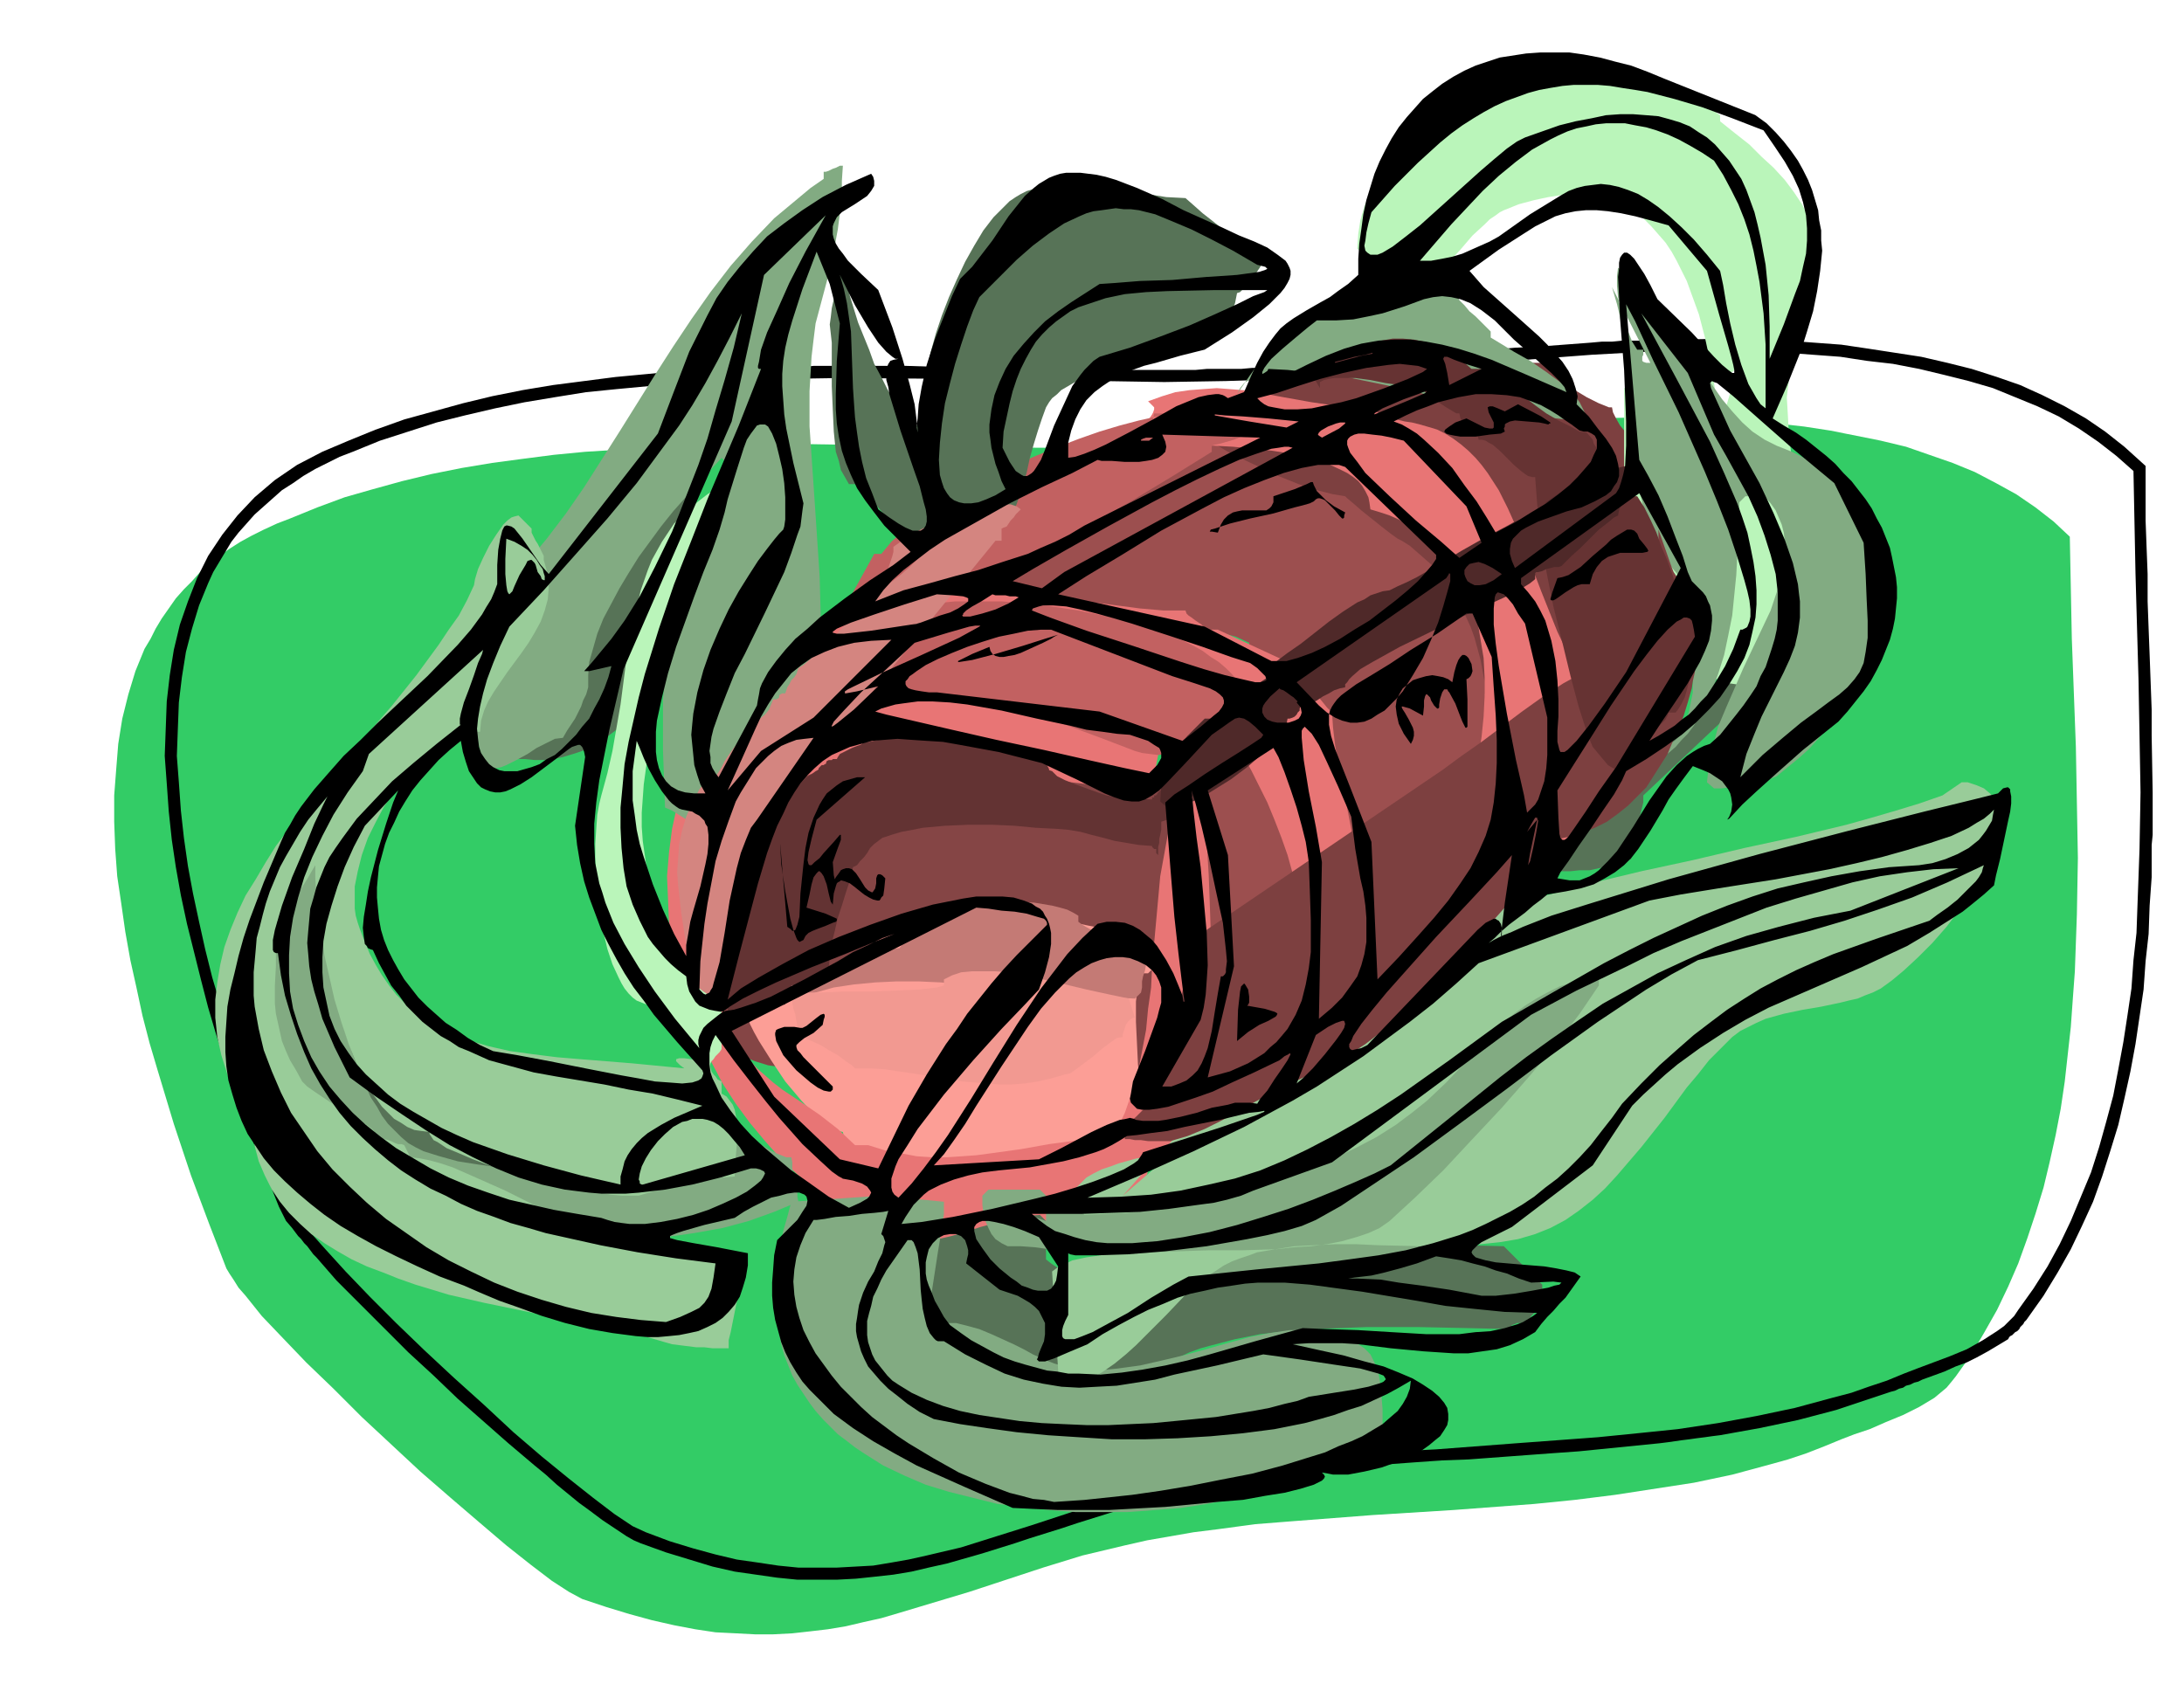 <svg xmlns="http://www.w3.org/2000/svg" width="7.199in" height="5.598in" fill-rule="evenodd" stroke-linecap="round" preserveAspectRatio="none" viewBox="0 0 2161 1680"><style>.pen1{stroke:none}.brush2{fill:#000}.brush3{fill:#7d4040}.brush7{fill:#e87575}.brush9{fill:#82ab82}</style><path d="m287 513 27-11 27-10 28-8 29-8 29-7 30-6 30-5 30-4 31-4 31-3 32-2 31-2 64-3 65-1 129 2 127 2h124l60-2 57-4 90-8 101-9 54-4 54-2 55-1 55 1 27 1 28 1 26 3 27 3 26 4 25 5 25 5 25 6 23 8 23 8 22 9 21 11 20 11 19 13 18 14 16 15 2 101 4 107 1 55 1 55-1 56-2 56-2 27-2 28-3 27-3 27-4 27-5 26-6 27-6 25-8 26-8 24-9 25-10 23-11 23-13 23-13 22-15 21-4 5-5 6-6 5-6 5-15 9-16 8-17 7-16 7-15 5-13 5-17 7-18 7-18 6-18 5-37 10-38 8-39 6-39 6-40 5-40 4-80 6-80 5-39 3-39 3-38 3-37 5-24 3-23 4-23 4-22 5-42 10-39 12-73 24-70 21-17 5-18 4-17 4-18 3-17 2-18 2-19 1h-18l-19-1-20-1-20-3-21-4-22-5-22-6-23-7-24-8-13-7-17-11-21-16-24-19-27-23-28-24-30-26-29-27-29-27-28-28-27-26-23-24-21-22-16-20-7-8-5-8-4-6-3-5-17-44-18-48-17-51-16-53-8-27-7-27-6-28-6-27-5-28-4-28-4-27-2-27-1-27v-26l2-26 2-25 4-25 6-24 7-23 9-22 6-10 5-10 6-10 7-10 7-10 8-9 8-8 8-9 9-8 10-8 10-7 11-7 11-6 12-6 13-6 13-5z" class="pen1" style="fill:#3c6"/><path d="m372 425 28-10 29-8 29-8 29-7 30-6 30-5 31-4 31-4 32-3 31-3 32-2 64-2h25l12-1h92l32 1h32l32 1h32l32 1h32l32 1h62l11-1h34l11-1h22l11-1 29-1 50-4 21-2 21-2 21-2 22-2 21-2 21-2 21-2 22-1 53-4 11-1h10l10-1h21l10-1h21l55-1 28 1 28 1 27 2 27 2 27 4 26 4 26 4 26 6 24 6 25 8 23 8 22 10 22 11 21 12 19 13 19 15 21 19v54l1 27 1 26v27l1 27 1 26 1 27 1 27v26l1 56v42l-1 10v32l-2 28-1 28-3 27-2 28-4 27-4 27-5 27-6 27-6 26-8 26-8 25-9 25-11 24-11 23-13 23-14 23-17 24-1 1-1 1-1 2-1 1-1 1-1 1-1 2-1 1-1 1-2 1-1 1-1 1-1 1-2 1-1 1-1 2-10 6-10 6-11 6-10 5-11 4-11 5-11 4-11 4-4 2-4 1-4 2-4 1-3 2-4 1-4 2-4 1-18 6-18 6-18 6-38 10-38 8-39 7-8 1-7 1-8 1-7 1-8 1-7 1-7 1-8 1-10 1-10 1-10 1-10 1-10 1-10 1-10 1-10 1-28 2-27 2-27 2-27 2-27 1-28 2-27 2-27 2-10 1-9 1-9 1-9 1-10 1-9 1-9 1-10 1-24 3-23 4-22 4-22 5-41 10-39 12-16 5-16 5-15 5-16 5-16 5-15 5-16 5-16 5-35 10-18 4-17 4-18 3-18 2-19 2-19 1h-39l-20-2-21-3-21-3-22-5-23-7-23-7-25-9-7-3-7-4-12-8-12-8-12-9-11-8-11-9-11-9-11-10-11-9-26-22-25-22-25-22-24-23-25-23-24-24-23-23-24-24-20-23-3-3-3-4-3-4-3-3-3-4-3-3-3-4-3-4-6-7-4-8-3-6-18-45-3-9-4-9-3-9-3-9-4-9-3-9-3-10-4-9-17-52-8-27-7-27-7-28-7-28-6-28-5-28-4-27-3-28-2-28-2-27 1-27 1-27 3-26 4-25 6-25 8-23 9-23 11-22 14-21 15-19 17-18 20-17 22-15 25-13 26-11 27-11zm-23 22 27-11 28-9 28-9 28-7 30-7 29-6 30-5 31-5 30-3 32-3 31-3 32-2 64-2 64-1 129 1 128 2 62 1 61-1 60-2 58-3 89-9 102-8 53-4 54-3 56-1 55 1 27 1 27 2 27 2 26 4 26 3 26 5 25 6 24 6 24 7 22 9 22 9 21 10 20 12 19 13 18 14 17 15 2 101 3 106 1 55 1 56-1 56-2 55-1 28-3 27-2 28-4 27-4 26-5 27-5 26-7 26-7 25-8 25-10 24-10 24-11 23-12 22-14 22-15 21-4 6-5 5-5 5-7 5-14 9-16 9-17 7-16 6-16 6-13 5-17 7-18 6-17 6-19 5-37 10-38 8-38 7-40 6-39 4-40 4-81 6-79 6-39 2-39 3-38 4-37 4-25 3-23 4-23 5-21 4-42 11-40 11-73 24-70 22-17 4-17 4-18 4-17 3-18 3-18 1-18 1h-38l-20-2-20-3-21-3-21-5-22-6-23-7-24-9-13-6-18-12-21-16-24-19-27-22-28-24-29-27-30-27-29-27-28-27-26-26-24-25-20-22-17-19-6-9-6-7-4-7-2-5-18-44-17-48-18-50-16-53-8-27-7-28-6-27-6-28-5-27-4-28-3-27-2-28-2-26 1-27 1-26 3-25 4-25 6-23 7-23 9-22 5-11 6-10 6-10 6-10 7-9 8-9 8-9 9-8 9-8 9-8 11-7 10-7 12-7 12-6 12-6 13-5z" class="pen1 brush2"/><path d="m1129 453 12-9 11-8 11-8 12-8 23-13 23-11 24-9 24-8 24-6 25-5 25-3 25-3 26-1 26-1 52-1h54l3 2 3 3 5 2 4 2 5 3 4 2 4 3 3 2v6l3 3 5 3 5 3 6 3 6 3 5 2 5 2h3l1 5 3 6 4 7 5 6 6 7 5 5 4 5 3 3 10 19 7 19 6 19 4 19 3 18 1 19 1 19-1 19-3 38-4 37-3 38-2 38h-3l-4 2-4 2-4 3-8 7-8 10-18 22-20 25-11 11-11 10-6 4-7 4-6 4-7 2-6 2-7 1h-7l-8-1-7-2-8-2-8-4-8-6-6-6-1-23-2-23-4-24-6-24-6-24-8-23-10-24-10-23-12-22-13-22-14-20-15-19-16-18-17-17-18-15-18-12-20-1-21-2-21-3-22-4-22-3-21-3-19-2-18-1v-3l-2-3-2-3-2-3-2-3-2-2-2-1v-4l1-3 1-3 1-4 1-3 1-3 1-4v-2l6 12z" class="pen1 brush3"/><path d="m985 560 13-15 16-16 19-16 19-16 21-16 20-14 19-11 17-9 3-3 7-2 11-3 12-3 13-2 13-1h10l7 2v6l10 6 14 7 17 8 19 9 20 8 18 6 16 4 12 2 2 2 6 5 8 7 10 8 10 8 9 7 7 5 4 2 8 5 8 7 8 7 8 7 7 9 7 9 6 10 6 10 5 10 5 11 4 11 3 11 3 11 2 11 2 11v11l8 8 7 9 5 8 5 8 4 8 4 8 2 8 2 8 1 8v16l-1 8-4 16-5 15-6 16-8 15-8 16-9 15-19 31-16 31-4 2-7 7-9 9-10 11-10 12-8 12-6 9-2 7h-5l-6 2-7 2-7 3-16 7-16 9-16 10-16 9-13 8-11 6v7h-3l-3 1-3 1-3 2-3 2-2 2-2 2v2l-6 1-6 1-6 2-5 2-11 6-11 7-12 7-11 6-7 3-6 1-7 2h-7l-10-15-8-15-7-15-5-15-4-16-2-15-1-16 1-16 1-15 3-16 3-16 5-16 5-16 5-16 7-15 6-16 30-63 29-60 6-15 6-15 5-14 5-14 3-14 3-14 2-13v-13l-13-6-15-4-15-4-16-2-16-3-17-1-17-1h-89l-34 1-32 1v-3l-1-4-1-4-1-5-1-4-1-5-1-4v-3l3-3 5-4 6-5 5-5 4-4 2-3v-1l-1-1h-2l-3 1z" class="pen1" style="fill:#9c4f4f"/><path d="m1167 931-12-37v-13l3-13 3-14 3-14 3-14 3-14 3-13v-12l13-7 3-5 5-5 6-5 6-5 8-4 7-4 8-2 7-1 1-3v-3l1-3 1-4 2-3 1-3v-4l1-2-3-3-4-3-5-3-5-3-5-3-6-2-5-2h-5l-3 3-3 4-4 4-3 4-5 4-4 3-5 2-5 1-7 9-7 8-7 6-8 5-9 5-9 2-11 2-11 1-3-3-4-3-5-3-6-3-5-3-4-2-3-1-1-1-258-13-18 20-18 22-17 23-16 23-17 24-17 23-17 22-18 19v15l1 13 1 14 3 13 3 12 4 12 5 12 6 10 7 10 8 8 9 8 11 6 12 5 13 4 14 2 16 1 12-7 14-6 15-6 15-7 14-7 14-7 12-8 11-8 17-1 18-1 18-1 18-1h18l18 1 8 1 8 2 8 3 7 3 1 8 2 10 4 11 4 11 5 11 5 10 6 8 5 6h7l8-2 7-2 8-2 8-2 7-2 6-2h5l5-7 4-8 5-7 3-7 4-8 2-8 2-9v-9l5-6 4-8 3-9 2-10 2-11 2-11 1-11v-10z" class="pen1" style="fill:#854545"/><path d="m1161 938-27-8-26-7-25-6-25-5-24-4-23-2-24-1-23 1-23 3-23 4-11 3-11 4-12 4-12 5-23 11-23 13-24 16-25 19v6h-5l-4 1-5 1-5 1-4 2-5 1h-5l-5 1 1 5 2 7 4 8 5 9 12 19 14 21 16 19 15 16 8 6 6 5 7 3 5 1 1 5 3 4 4 5 5 4 5 4 6 4 4 3 3 2h30l31-3 31-3 32-3 32-3 30-3 28-3h25l25-32v-12l-1-17-2-19-1-21-1-21v-20l1-8 1-8 1-7 2-5h7l25-25z" class="pen1" style="fill:#fc9e96"/><path d="m1136 397 14-5 13-4 14-2 13-1 14-1 13 1 13 1 13 2 27 5 28 5 14 2 14 2 15 1h15l5 4 6 3 7 3 8 2 8 2 7 1 8 2 7 2 10 3 8 4 8 5 8 6 7 6 7 7 6 7 6 8 11 17 9 18 9 20 8 20 16 42 16 40 9 19 9 18 6 8 5 8 6 8 6 6v18l-1 16-2 16-3 16-3 15-4 14-5 14-6 14-7 13-7 14-8 13-9 12-10 13-11 13-12 13-12 13h-19l-5-7-5-8-2-9-2-11-1-11-1-12 1-12 1-13 3-25 4-24 4-21 3-17 3-20 2-20 1-20v-19l-1-19-3-18-3-18-6-17-6-16-8-15-5-7-5-7-6-7-6-6-6-6-7-5-7-5-8-5-8-5-9-4-9-3-10-3-1-7-1-5-3-6-3-5-4-5-5-4-6-4-6-3-15-7-16-5-18-4-19-3-19-2-20-2-19-1h-72v-19l3-2 2-3 2-2 2-2 2-3 1-2 1-3v-2l-6-6z" class="pen1 brush7"/><path d="m802 623 12-7 11-7 11-5 12-5 11-4 12-4 11-3 12-2 23-3 24-2 23 1 24 1 47 6 47 7 23 3 23 3 23 2h22l1 3 2 2 3 2 4 3 3 2 3 2 2 3 1 2h13l82 38 2 5 3 5 4 6 4 6 4 6 5 6 4 5 5 5 1 15 2 17 3 18 4 19 8 41 8 43 3 22 2 21v20l-2 20-1 10-2 9-3 9-3 8-4 8-4 8-6 7-6 7h-19v-17l-1-18-2-18-2-18-3-18-3-18-4-18-5-18-5-18-6-17-7-18-7-17-8-16-8-16-9-16-10-14-10-14-11-14-12-12-12-12-13-10-13-10-14-8-15-8-16-6-16-5-16-3-17-2h-18l-19 1-19 2-20 5-17 5-20 7-22 7-22 7-23 7-21 6-10 2-10 1-9 1-9 1-6-7-1-5-2-8-3-8-2-8-2-8-1-7v-2l1-2 1-1 2-1z" class="pen1 brush7"/><path d="M1079 724h57l-4-6-4-5-4-4-5-4-10-7-10-6-12-4-12-3-14-3-13-2-25-7-25-6-27-6-27-5-28-3-28-1-14-1-13 1-14 1-13 1-13 2-13 2-13 3-12 4-12 5-11 5-11 6-11 7-10 7-9 9-9 9-8 10-8 12-6 12-6 13-5 14-7 23-5 23-3 23-2 24 1 23 1 24 4 24 5 23 6 23 8 23 9 22 10 22 11 21 13 20 14 19 15 18 16 18 16 15 18 15 18 13 20 12 20 10 20 8 21 7 11 2 11 3 11 1 12 1 11 1h11l12-1 11-1 12-2 12-2 12-3 12-4 12-4 12-5 12-5 12-6 2-1 2-1 3-2 2-3 2-2 3-2 2-1 3-1 1-4 2-4 4-4 5-4 5-3 4-4 3-4 1-4 8-6 7-7 6-8 6-8 6-10 5-10 4-10 4-12 3-12 3-12 2-13 2-14 3-27 2-29 1-29v-29l-1-29-1-27-3-51-1-41h-2l-3 1-2 1-3 1-3 1-3 1-4 1h-5l-6 22-5 21-4 22-4 22-4 44-4 44-1 22-3 21-2 21-4 21-4 21-6 20-7 20-9 19-6 6-15 1-15 1-15 2-15 2-28 5-29 4-15 2-14 1-15 1h-15l-15-1-16-3-16-3-16-5h-13l-17-16-18-14-19-13-18-12-9-7-8-7-8-7-7-8-7-8-5-8-5-10-4-10-3-8-1-10-1-12v-42l2-31 4-31 5-28 3-12 3-11 3-9 3-7 8-10 8-8 9-8 9-6 11-6 10-5 11-4 12-3 12-3 13-2 13-1 13-1h27l28 1 28 3 28 3 28 4 27 4 26 4 25 3 23 3h21l1-2v-2l2-2 1-2 2-2 2-1 3-1h2v-3l1-4 1-4 1-5 1-5 1-4 1-4v-3h-7l-8-2-8-2-9-2-9-2-9-2-9-2h-10z" class="pen1 brush7"/><path d="m853 629 56-6-12 1-12 1-13 2-13 2-13 3-13 2-12 1-12 1-11 11-14 13-14 15-15 17-7 8-6 9-6 9-5 9-4 9-4 9-2 8v9l7-1 7-2 7-2 7-4 14-8 13-10 14-11 13-10 12-9 12-6 19-6 19-5 20-2 19-1 19 1 19 2 19 3 19 4 19 5 18 5 19 6 18 6 35 13 34 13 7 2 8 1 8 1 8-1h8l9-2 8-2 8-2 8-4 7-4 7-4 7-5 6-5 6-6 4-7 4-6v-1l-2-2-2-4-2-4-2-4-2-4-2-4v-3l-5-6-6-6-7-6-8-5-8-6-9-5-10-5-10-4-22-8-23-7-24-6-25-5-26-4-25-3-25-2h-46l-21 2-18 3-16 4-3 1-3 3-5 4-5 5-6 5-5 4-5 2-5 1zm264-194 44-26-16 3-18 4-19 5-20 6-20 7-21 8-22 9-21 9-20 9-20 11-20 10-18 11-16 12-15 11-13 12-10 12h-7l-31 56h10l11-1 10-1 12-2 23-5 23-7 25-9 25-10 25-10 25-12 25-12 25-13 23-13 23-13 43-26 37-23v-6l3-1 5-1 7-2 7-2 7-3 6-2 5-1 4-1-4-3-5-3-5-3-6-2-12-3-14-2-14-2h-15l-13-1h-13l-1 5-2 5-3 4-4 4-4 3-5 2-3 2-3 1z" class="pen1" style="fill:#c26161"/><path d="m1224 390 13-19 13-18 12-14 11-13 11-10 11-9 11-7 11-5 11-4 12-3 13-2 14-2h71l3 6 3 7 5 5 5 6 6 5 5 5 5 5 5 5v6l10 6 13 8 16 9 16 11 15 11 13 12 5 7 3 6 3 6 1 6-20-1-20-2-20-2-20-3-40-8-40-10-39-9-39-8-20-3-19-2-19-2-19-1-1 2-3 2-4 2-5 2-6 3-5 3-4 5-3 6z" class="pen1 brush9"/><path d="m1721 617 25-38-1 10-3 11-4 11-5 12-4 12-4 11-3 11-1 10-10 9-14 11-16 13-18 14-16 14-14 13-5 6-4 6-3 5-1 4-4 2-5 3-5 5-6 6-13 14-13 16-14 15-12 14-5 5-4 4-4 3-3 1v12h22l9-1h10l9-2 10-2 10-3 12-4v-8l2-8 2-8 2-8 2-8 2-8 2-8v-7l107-101 1-3v-3l1-3 1-4 2-3 1-3v-3l1-3v-6l-1-4-2-4-2-5-3-6-3-6-3-5-3-5-2-3zM318 1007l-1 10v9l1 9 2 9 2 8 3 8 3 8 5 7 4 7 6 6 5 7 7 6 13 11 15 10 16 10 17 8 18 8 18 6 35 12 32 11 1-3 1-3 2-3 3-4 2-3 2-4 1-3 1-3-10-14-11-14-12-13-13-11-13-11-14-10-15-9-14-9-30-15-29-14-28-12-25-12zm359-541-13 13-11 13-10 14-9 14-8 14-8 14-7 14-7 15-12 29-13 29-13 29-15 28-1 3-1 2-3 2-2 2-3 2-4 1-3 1h-2l-6 13h-6l-6 2-6 2-7 3-6 3-6 3-4 3-3 2v13h9l9 1 10 1h9l10 1h9l10-1 9-2 10-3 9-3 9-4 9-5 8-6 8-6 8-6 7-8 7-7 6-8 6-9 6-9 10-19 9-19 6-21 6-21 3-22 2-21v-21l-1-21-3-19-5-19v-5l1-3 1-2v-1l-1 1-1 4zm572-214-10-5-10-6-10-7-10-8-10-8-9-7-9-8-8-7-19-1-19-3-20-3-20-4-20-2-20-1-10 1-10 1-9 2-10 3-6 3-5 3-6 4-5 5-11 11-10 13-9 15-9 16-8 17-8 18-7 18-6 18-5 18-4 17-3 17-3 15-1 13-1 12-6-4-6-5-6-8-7-10-6-10-6-12-7-13-5-14-11-27-8-26-3-12-2-11-2-10v-8l-1 8-1 8-2 9-3 10-2 9-2 9-1 9-1 7 2 18v43l1 23 1 22 2 20 3 9 2 9 4 7 4 7h6l4 3 5 5 6 7 7 7 6 7 5 6 4 5 1 4 6 6h51l5-5 7-4 8-5 9-3 9-4 9-2 8-2h8l4-11 4-12 4-14 3-14 4-14 4-13 4-12 4-11 3-5 3-4 5-4 4-4 12-7 13-7 31-12 33-11 16-6 16-6 14-6 13-7 5-3 5-4 5-4 4-4 3-4 2-5 1-5 1-5 3-1 4-4 5-5 5-7 4-6 4-6v-3l1-2v-2l-1-2zm-333 956-5 15-3 14-2 13-1 12-1 11 1 11 1 10 2 9 3 8 4 7 4 7 5 7 6 5 6 5 7 5 8 4 8 4 9 3 9 3 9 2 20 4 22 2 46 2 49 1 8-7 8-7 8-5 10-6 9-4 11-5 11-4 11-3 23-6 25-5 26-3 26-2 27-1 26-1h52l48 1 42 1 1-2 1-2 3-1 2-1h12v-3l1-2 1-2 2-2 2-2 2-1 2-1h3v-25l-38-38-39-1-42-2-44-2-45-2h-22l-23 1-22 1-21 3-22 3-20 5-20 6-20 7-13 4-14 4-16 2-16 1h-8l-7-1-8-1-7-2-7-2-6-3-6-4-5-4v-38l-6-6-15 1-14 3-15 4-15 4-15 5-14 4-13 3-12 1v-19z" class="pen1" style="fill:#577357"/><path d="m733 472-12 5-11 6-10 6-9 7-9 7-7 7-8 8-6 9-6 9-5 9-5 9-4 10-7 20-5 22-9 45-6 46-4 23-4 23-5 22-6 22-2 8-2 11-1 14-1 15v17l1 17 2 18 2 18 3 17 4 17 5 15 6 13 3 6 3 5 4 5 4 4 4 3 5 2 5 2h5l1 4 1 3 2 3 3 3 7 7 8 6 8 7 7 7 3 4 2 4 2 4v5h4l2 1v3l1 1 2 1h4v-2l1-3 1-2 2-2 2-3 2-2 2-2 2-3v-44l-12-13-11-13-10-13-9-13-8-14-7-13-5-14-5-14-4-13-3-14-2-14-2-14-1-14v-14l1-14 1-14 4-29 6-28 7-29 9-28 19-57 20-57 31-76zm988-113-19 63-3-21-3-22-4-22-5-23-6-23-8-22-4-11-5-10-5-10-5-9-6-9-7-8-7-8-7-7-8-6-9-5-9-5-10-4-10-2-11-2-12-1-13 1-13 2-14 3-15 4-15 6-4 2-4 3-6 4-5 5-12 11-12 14-12 13-11 13-9 10-7 7h-31l-5-5-4-6-3-5-4-6-4-6-3-6-4-5-5-5 1-15 2-13 4-14 5-12 6-12 7-12 8-10 9-11 10-9 11-9 12-8 12-8 13-6 14-7 14-5 14-5 14-4 15-3 15-3 15-2 15-1h30l14 1 15 2 13 2 14 3 13 5 12 4 11 6 11 7 10 7v6l15 12 14 11 12 12 12 11 11 12 9 12 8 12 6 12 5 14 3 14 2 14-1 16-2 17-4 18-6 19-9 20-2 8-3 7-1 8-1 8-2 16 1 17 1 18 2 18 3 19 3 19 6 39 5 38 1 20-1 18-2 19-3 18-1 2v2l-1 3-2 2-1 3-1 2v2l-1 3-25 25-15-1-13-1-13-2-12-4-11-3-10-5-9-6-8-6-8-7-7-7-6-8-6-9-4-9-5-10-3-10-4-10-5-23-3-23-2-25-1-25V384l6-1 11-2 14-4 16-3 15-2 14-1h5l4 2 3 2 1 3 2-1 4-1 4-2 4-3 4-3 4-3 2-3 1-3z" class="pen1" style="fill:#baf5ba"/><path d="m1633 359-38-75 5 17 4 17 3 19 2 19 3 40 3 39 2 20 3 19 4 19 4 18 7 17 8 16 4 8 5 7 6 7 6 7 1 17 3 18 3 19 3 19 1 10v29l-2 10-2 10-3 9-4 10-2 4-4 4-5 4-6 4-15 9-14 8-11 6-5 3h3l15-4 9-4 8-4 7-4 7-5 7-6 6-7 6-6 6-8 9-15 8-17 7-19 6-19 4-19 4-20 2-20 2-20 2-38 1-34 6-6h19l6 7 5 7 3 7 3 7 2 8 1 8 1 8-1 8-1 9-2 8-2 9-3 9-6 18-9 19-18 38-17 39-8 19-5 19-3 9-1 9-1 9-1 9 7 6h7l9-1 8-1 9-2 9-1 8-3 7-2 5-2 11-9 11-9 10-9 9-10 9-10 9-11 8-10 7-12 6-11 6-11 6-12 4-12 4-12 3-11 2-12 2-12v-24l-1-11-2-11-3-11-4-11-5-11-6-10-7-10-8-9-9-9-10-9-11-8-12-7-14-7-15-6-6-3-6-3-6-4-6-4-10-9-10-11-10-12-9-13-9-13-9-14-17-27-17-26-10-12-10-10-10-8-12-7-1 8v10l1 11 3 12 3 11 4 11 4 10 5 8h6v5l-1 2v4l1 1 3 1h4zm-761 824-89 6-4 15-4 14-3 14-2 14-2 13-1 13v12l1 12 1 12 2 11 2 11 3 11 4 10 4 10 5 9 6 9 6 9 6 8 7 8 7 7 8 8 8 6 9 7 9 6 19 12 21 10 21 9 23 7 24 6 24 6 25 3 26 3 26 2h52l27-2 25-2 26-4 25-5 24-5 24-6 22-8 22-8 20-9v-6h25v-3l2-4 2-4 2-4 2-4 2-3 2-3v-22l-1-12-1-12-2-11-4-11-2-4-2-4-3-3-3-3-9-6-8-4-9-3-9-3-10-1-9-1h-20l-20 3-20 4-22 6-21 6-22 6-21 5-22 5-22 3-10 1h-22l-10-2-11-1-10-3-10-4-11-5-9-5-10-5-11-5-11-5-12-5-11-3-12-3h-12v-3l-1-2-1-2-2-3-1-2-3-2-2-3-2-2v-12l2-13 2-13 2-13 2-12 2-13 2-13v-12l-62-6zM582 680l-2 7-3 6-2 6-3 6-3 6-4 6-4 6-4 7-8 1-8 4-10 5-9 6-11 6-10 5-5 2-5 1-5 1-4 1-5-11-3-12-3-14-2-14-2-14-3-13-3-13-5-10 3-10 4-11 5-11 6-11 6-11 6-11 7-9 7-8 21-22 20-24 19-25 18-26 35-55 35-56 18-28 18-27 19-27 20-26 21-24 22-23 12-10 12-10 12-10 13-9v-7h2l3-1 2-1 2-1 3-1 2-1 2-1h3l-1 15v15l-2 17-2 16-3 16-3 17-4 15-4 15-4 15-4 15-2 16-2 17-1 17-1 17v35l5 73 5 75 1 37v54l-2 17-2 18-3 17-4 16-4 16-6 16-6 15-8 15-9 14-11 13-11 13h-3l-3 1-3 1-4 1-3 1-4 1-3 1h-2l-8-3-8-5-8-5-8-6-8-6-8-5-8-5-7-3-1-29-1-27v-51l1-12 1-13 2-12 3-13 3-13 5-14 5-15 7-15 7-15 7-15 6-14 6-14 5-14 3-16 3-17 1-20-7-7-24 26-24 27-12 15-11 15-11 15-10 16-9 15-8 15-8 15-6 15-4 14-4 14-1 13v12z" class="pen1 brush9"/><path d="m1035 1208-38-13 39-3 37-3 36-2 35-3 17-3 17-3 16-3 17-5 17-6 18-7 17-8 17-10 18-12 18-13 19-15 18-16 38-35 40-34 19-17 20-15 21-14 20-12 11-6 10-4 10-5 11-3 10-3 11-2 10-1 11-1-1 26-2 24-4 24-5 22-6 22-8 20-9 19-10 19-11 17-12 17-14 15-14 15-15 13-16 12-16 12-18 10-18 10-18 8-19 7-20 7-20 5-21 4-20 3-22 3-21 1h-21l-22-1-22-2-21-2-22-4-21-5-22-6-10-3-13-2-13-2-15-2-15-1-14-2-14-1h-13l-6-3-6-4-4-5-3-6-3-7-2-8-1-8v-9l6-6h51l6 6v25zm-289-82-17 6-17 5-20 5-20 4-22 3-22 3-23 3-23 1-23 1h-23l-22-1-21-1-21-3-19-3-18-5-16-5-8-4-7-4-7-6-6-6-7-7-6-8-5-9-6-9-9-20-9-23-8-23-7-25-5-25-5-26-4-24-3-24-2-23-2-21-1-18v-16l-7 14-7 14-7 15-7 14-6 14-6 14-6 14-5 14-2 6-1 7-1 6-1 7v14l2 14 4 15 5 15 6 15 6 15 8 14 9 14 8 14 10 12 9 12 9 11 9 9 8 8 12 10 12 9 12 8 13 8 13 7 13 7 14 6 14 6 14 5 14 4 15 4 15 4 15 3 15 2 15 2 15 1 30 2 29-1 30-2 28-4 28-5 26-7 25-9 24-10-1-5v-5l-1-6-1-6-2-6-1-5v-6l-1-5h-5l-5-2-5-2-6-3-5-3-5-3-3-3-3-3z" class="pen1 brush9"/><path d="m1155 1145-44 38 31-35 32-35 33-35 34-33 35-31 34-30 18-14 18-14 17-13 18-12 7-4 9-4 8-4 9-3 19-6 20-5 20-5 19-4 18-4 16-5 48-13 50-12 51-11 51-12 51-11 50-12 25-7 24-7 23-7 23-8 19-13h6l9 3 7 3 6 5 5 5 3 5 2 7 1 6v7l-1 8-2 8-2 8-4 9-8 17-11 18-13 17-13 17-14 16-14 14-14 13-12 10-11 8-8 4-8 3-7 3-9 2-8 2-19 4-18 3-19 4-18 5-9 4-8 4-8 4-8 6-11 11-12 12-11 14-11 13-22 30-23 29-12 14-12 14-12 13-12 11-14 11-13 9-15 8-15 6-17 5-18 3-19 2-19 2h-41l-42-1-21-1h-21l-20 1-20 1-19 3-18 3-8 3-9 3-8 3-8 4-9 6-10 6-9 8-10 9-19 20-20 20-10 10-10 9-11 9-10 7-11 7-11 4-12 3-11 2-7-114 4-3 5-3 5-2 6-3 14-3 14-2 15-2h27l11-1 24-1 30-1h33l34-1 17-2 17-1 16-2 15-3 14-4 12-4 11-5 10-7 25-23 28-27 28-30 30-32 28-32 26-31 23-30 19-28v-6l-13 1-14 2-12 4-12 6-11 6-11 7-11 8-10 9-20 19-18 20-19 20-19 18-15 12-16 12-19 12-19 10-21 10-22 10-23 8-23 8-23 7-24 6-23 5-24 5-23 3-22 3-22 1-20 1-13-13v-3l1-4 2-3 1-3 5-5 6-6 7-4 8-4 9-3 8-3 18-5 15-2h14l1 1zm-478-88-52-5-50-4-24-2-24-3-22-3-22-5-10-3-11-3-10-4-9-4-9-5-9-5-9-6-8-6-8-7-8-8-7-9-7-10-6-10-6-11-5-12-5-13-2-6-2-7-1-7v-22l3-15 4-16 6-17 8-16 8-15 10-15 10-14 12-13 12-11 6-4 6-5 7-3 6-3 7-3 6-2 7-1h6l1-11 3-10 4-9 6-10 13-19 14-19 7-10 6-10 6-11 4-11 3-11 1-12-1-7v-6l-2-7-2-7v-4l-2-4-2-4-2-4-2-3-2-4-2-4v-4l-7-7-6-6-4 1-3 1-4 3-4 4-7 10-7 11-6 12-5 11-3 10-1 6-7 15-8 15-10 14-10 15-22 30-24 30-26 30-27 31-26 31-24 31-12 16-10 16-10 17-10 16-8 17-7 17-6 17-4 17-3 18-2 17v18l2 19 4 18 6 19 7 19 10 19h7l1 17 2 16 4 15 6 14 7 14 8 12 9 11 11 11 11 10 13 9 13 8 14 8 15 7 16 6 15 6 17 6 33 10 35 8 34 7 33 7 32 6 30 6 26 6 24 7 7 2 8 1 8 1 8 1h8l8 1h16v-8l2-8 2-10 2-10 2-10 2-10 2-10v-10l-6-6-6-6-14-1-16-2-18-4-19-3-18-5-18-4-16-3-14-3-16-7-22-10-24-13-26-13-27-12-25-11-12-4-11-3-10-2-9-1-6-12-3-1h-3l-3-1-4-2-3-1-4-1h-3l-2-1-1-2-2-3-4-4-4-3-12-8-13-8-13-8-12-8-10-7-5-5-6-11-6-10-4-9-4-10-2-9-2-9-2-9-1-10v-18l1-19v-21l1-23 5-5 5-7 6-8 5-8 5-8 5-8 4-7 3-5v13l1 16 2 19 3 20 3 21 5 22 5 22 7 23 7 21 8 20 5 9 4 9 5 9 6 8 5 7 6 6 6 6 7 4 6 4 7 3 7 1 8 1v2l2 3 2 3 4 2 9 6 12 5 14 6 16 6 17 5 18 5 37 9 33 7 15 3 12 1h16l10-3 11-3 12-3 12-3 13-3 12-2 13-1 12-1v-8l1-11 1-12 1-12-1-12-2-11-2-5-3-4-3-4-5-3v-12l-2-1-2-1-2-3-2-2-2-3-1-4-1-3v-2l-4-1-6-1-8-1-7-1h-5l-3 1v2l1 1 3 3 4 3z" class="pen1" style="fill:#9c9"/><path d="m1178 749-1 1-1 2-3 3-2 3-3 3-2 2-2 2h-2l-1 2-1 2-3 3-2 3-3 3-3 3-2 2-1 1-1 1v1h-1v1h-2v2h-2v2l-36-2-3-1-6-1-9-3-11-4-11-4-10-4-8-4-5-5-3-1v-1l-1-2-1-2-1-2-1-1-2-2-1-1h-1l-5-3-6-2-6-2-7-1-6-1h-7l-6-1-6-1-12-4-14-3-16-2-18-2h-33l-15 2-13 3h-7v2l-2 1-3 1-5 2-4 2-4 2-4 2-2 3-1 2h-4l-1 1h-3l-2 1-1 3h-1l-1 1h-2l-1 1-1 1-1 1v1l-1 1-2 1-4 3-5 3-4 4-5 5-4 4-2 4-1 3h-2l-2 2-2 2-2 2-4 6-3 8-4 7-4 7-3 5-3 3-1 14-2 14-4 15-4 14-5 15-4 15-5 13-5 13v2l1 2v11l-1 2h-1l-2 3v5l-1 6v18l1 6v4l2 2h2l4-1h3l3-1 3-1h3l3-1h2v-1l1-1v-1h1l1-1 1-1 3-1 5-1 7-1 6-2 7-1 5-2 4-2 1-1h2l1-1h2l1-1h3l1-1 1-1 1-1 1-1 1-1 2-2v-1l1-1 2-1 2-2 2-2 3-3 2-2 2-3 2-1 1-1 1-13 2-13 3-12 3-13 4-12 4-13 4-12 3-13 4-2 3-4 4-4 3-4 3-5 4-4 4-3 4-3 9-3 10-3 11-2 10-2 22-2 23-1h24l22 1 21 2 20 1 12 1 12 2 11 3 12 3 11 3 12 2 12 2 13 1v1l1 1 1 1h2v4l2 2v-8l1-4v-4l1-4 1-5v-8l3-1 3-1 4-2 3-3 8-8 8-8 8-8 8-8 5-3 4-2 4-1 4-1 1-1 1-2 2-2 2-2 2-2 2-1 2-2 1-1h4l1-1 2-1 3-3 3-2 4-2 3-2 3-2 1-1h2v-1l1-1v-3l1-2v-4l-1-1-2-2-2-2-2-2-3-2-1-2-2-1v-1h-6l-5 2-5 1-6 2-5 2-5 2-4 1-4 1-1 1v1l-1 1-1 1-2 1-1 1-1 1h-1l-2 2v2l-1 1v1l-1 1-1 1v1l-2 2h-2l-4 4z" class="pen1" style="fill:#633333"/><path d="m1188 924 239-162 19-14 20-14 20-15 20-15 21-15 20-13 11-6 10-5 10-5 10-4 6-12 8-11 8-11 8-12 8-11 6-12 3-6 3-6 2-6 1-7v-4l1-5v-10l-1-5v-14l13 37 2 5 4 6 3 7 4 6 4 7 4 6 2 6 2 6 1 7 1 9-1 9-1 11-1 10-1 9-2 9-1 7-4 14-4 13-5 13-6 13-5 12-7 11-7 11-7 11-9 9-9 9-10 8-11 8-12 6-13 5-13 4-15 3-4 7-4 7-5 9-6 8-6 8-6 8-6 7-5 6-23 26-23 25-23 25-24 24-12 11-13 11-13 10-13 10-14 9-14 8-15 8-16 7-17 8-16 8-17 9-17 10-17 9-16 8-17 7-17 5h-22l-7-1h-6l-5-1h-5v-5l1-2v-6l1-1 9-8 8-8 7-9 5-10 5-11 4-12 4-12 3-12 5-25 5-25 2-12 3-11 3-11 4-10 2-9 2-2h2v-2z" class="pen1 brush3"/><path d="m790 975 10-3 13-5 13-6 14-7 14-6 14-5 12-4 10-1 4-5 4-4 6-3 6-3 7-3 6-3 6-2 5-3v-6l6-3 7-3 7-2 9-2 19-3 21-1 20 1 18 3 8 2 7 2 6 3 5 3v6l4 3 7 4 10 4 11 4 11 4 10 4 9 2 7 1-1 5v5l-1 6-1 6-2 6-1 5v6l-1 5-6 6-38-2-41-3-45-5-45-4-23-2-22-1h-22l-21 1-21 2-20 3-18 5-17 6v6l-1-2v-2l-1-3-1-2-2-3-1-2v-2l-1-3h7z" class="pen1" style="fill:#c47a75"/><path d="m878 567 38-26-4 6-5 7-7 7-8 7-9 7-8 5-4 2-4 2-4 1h-4l-1 3-2 4-3 5-4 6-10 12-12 13-13 12-11 11-8 7-5 3-1 3-1 3-2 3-3 3-2 4-2 3-1 3-1 3h-3l-2 1-1 1v2l-1 1-2 1h-3l-2 5-2 5-4 5-5 4-5 5-4 5-3 4-1 5h-2l-2 1-3 2-2 2-4 5-5 7-4 6-3 6-3 5-3 4h-6l-10 13-7 13-6 14-4 13-3 14-1 14-1 14 1 13 3 27 4 26 3 24 2 22 4 1 5 2 4 3 3 2 3 3 3 1h1l1-1 1-1 57-180 220-270h6v-12l2-1 3-1 2-3 2-3 3-3 2-3 3-3 2-2-4-3-6-2h-15l-9 1-9 2-10 3-10 3-20 8-18 9-15 9-10 7v5l-1 4-1 3-1 3-1 3-1 3-1 2v3z" class="pen1" style="fill:#d48580"/><path d="m1299 372 9-8 9-7 9-6 10-5 10-4 11-3 10-2 11-2h10l11 1 10 2 11 4 9 4 10 5 9 7 8 7h13l3 3 3 2 3 2 3 3 3 2 2 2 1 3 1 2h13l2 4 7 6 9 7 11 8 12 7 12 6 9 5 7 1 6 7 1 4 4 6 5 9 7 9 6 9 6 9 5 6 4 4h6l7 11 6 12 6 13 5 14 6 14 5 14 4 12 5 11h6l3 5 1 6 1 7 1 7 1 17-1 17-3 16-4 16-2 7-3 6-3 5-3 4h-7l-1 3-2 4-4 4-5 5-5 4-4 5-3 3-1 3-6 7h-6v6h-7v6l-6 7-5-2-5-3-5-6-5-6-5-6-3-7-2-5-1-3-8-25-8-30-8-33-9-36-7-35-5-35-4-31-2-27h-3l-4-1-3-2-4-3-7-6-7-7-7-7-7-6-4-2-3-2-4-1h-3l-1-5-2-3-3-3-4-2-3-2-3-3-2-3-1-5h-3l-5-3-5-3-6-4-6-4-5-4-5-4-3-3-9-1-12-2-14-2-15-3-15-2h-21l-6 1-4 1-4 2v6l-7-12z" class="pen1" style="fill:#633"/><path d="m1117 988-19-4-23-5-25-6-27-6-13-3-13-2-12-1h-24l-10 1-9 3-8 4v6l-7 2-17 2-23 1-26 1h-26l-24 1h-28l1 5v5l1 6 2 6 1 6 1 5v6l1 5 6 1 7 3 9 4 8 5 9 5 8 6 6 4 3 3h15l15 1 13 2 14 2 25 4 24 4 13 1 12 1 12 1h12l13-1 13-2 13-3 14-4 5-1 7-5 8-6 8-6 8-7 8-6 7-5 6-1v-3l1-3 1-3 1-3 2-3 2-2 3-2h2l-6-19z" class="pen1" style="fill:#f29991"/><path d="m1180 793 9-4 13-8 16-10 16-12 15-13 13-12 5-6 4-6 2-6 1-5h2l3-1 2-1 2-2 1-2 2-2v-2l1-2 5-1 5-2 6-3 6-4 6-3 5-3 6-2 5-1v-3l2-2 2-3 3-3 8-7 12-7 27-15 33-16 33-16 31-14 13-6 11-6 8-5 5-4v-6l1-1h2l4-1 4-2 4-1 4-1h4l3-1 4-4 6-6 9-8 9-9 9-9 9-7 6-5 4-2 1-5 2-6 3-5 4-7 3-6 3-7 2-7 1-7-11 1-14 3-15 5-15 6-15 8-13 9-6 4-5 5-4 4-3 5-5 1-7 2-8 3-9 5-21 11-23 13-23 14-21 12-10 5-9 4-8 4-7 1-6 2-6 2-6 4-7 3-14 9-14 10-14 11-14 11-13 9-12 9-1 4-2 4-3 4-3 4-9 6-11 6-10 6-9 6-4 4-3 4-1 4-1 4h-13l-9 9-8 8-8 9-6 8-5 9-4 11-3 13-1 15 7 6h12v-3l1-2 1-1h2l1-1 1-2v-3h7v6z" class="pen1" style="fill:#4f2929"/><path d="m1737 114 11 8 9 9 8 9 7 9 7 10 5 9 5 10 4 10 3 10 3 10 1 10 2 10v10l1 10-1 10-1 10-3 20-4 20-6 20-6 19-14 35-14 32 11 7 12 7 10 7 10 8 10 8 9 8 8 9 8 8 7 9 7 9 6 9 5 10 5 9 4 10 4 10 2 9 2 10 2 10 1 10v11l-1 10-1 10-2 10-3 11-4 10-4 10-5 10-6 11-7 10-8 10-8 10-9 10-35 28-26 23-20 18-14 13-13 14-2 1 2-3 2-5 1-7-1-7-1-4-2-4-3-4-3-4-6-4-6-4-7-3-10-4-9 12-8 11-7 10-6 11-12 20-12 18-7 9-7 7-9 7-10 6-11 6-13 4-15 3-18 3-6 5-8 6-8 7-8 6-8 6-8 7-6 6-6 5 5-3 8-4 10-4 11-5 28-11 35-11 81-25 90-25 88-23 75-19 53-13 20-5 5-5 4-1h1l1 1 1 1v2l1 5v7l-1 8-2 9-4 19-4 19-4 16-2 10-10 9-11 9-10 8-11 7-22 14-22 13-45 21-46 20-23 10-23 10-23 12-22 13-23 15-22 16-12 10-11 10-11 10-11 11-39 59-80 61-18 9-12 6-4 3-3 3-2 2-1 2 1 2 1 1 2 2 3 1 7 2 10 2 23 2 25 2 12 2 10 2 8 2 6 4-5 7-5 7-5 7-6 6-6 7-6 6-6 7-6 8-12 7-13 6-13 4-14 2-14 2h-15l-15-1-15-1-32-3-32-4-16-1h-33l-16 1 27 6 23 5 21 6 19 5 15 6 14 6 10 6 9 6 7 6 5 6 3 5 1 6v6l-1 5-3 5-4 6-5 4-6 5-7 5-7 4-16 7-17 6-17 4-16 3h-15l-5-1-6-1 2 2 1 2-1 2-2 2-8 4-13 4-16 4-19 3-22 4-25 2-52 5-55 3h-52l-23-1-21-1-48-21-47-21-22-12-21-12-20-13-19-14-8-8-8-8-8-8-7-8-6-9-6-10-5-10-4-10-3-11-3-11-2-12-1-12v-13l1-13 1-14 3-15 11-11 9-9 5-8 4-6 1-5-1-4-2-2-5-2h-5l-7 1-7 2-9 2-8 4-10 5-9 5-9 6-30 7-21 6-6 2-5 2-2 1v2l7 2 16 3 23 4 31 6v12l-2 12-3 10-3 9-5 8-6 7-6 6-7 5-8 4-9 4-9 2-10 2-10 1-11 1h-10l-12-1-23-3-23-4-24-6-23-7-22-8-20-7-19-8-16-7-24-9-22-10-21-10-20-10-18-10-17-10-16-11-14-11-13-11-12-11-11-11-10-12-8-12-8-12-6-13-5-13-4-13-4-14-2-14-1-14v-15l1-15 1-15 3-17 4-16 4-17 5-18 6-18 14-37 17-40 4-9 5-8 5-9 6-9 13-17 14-16 15-17 17-16 16-16 17-16 33-31 30-31 13-15 11-15 4-7 5-8 3-7 3-8v-19l1-15 2-11 2-8 1-2 1-2 2-1h1l4 1 3 2 8 10 9 13 9 13 8 9 108-139 16-42 15-39 9-18 9-18 9-17 11-16 12-15 13-15 14-15 17-13 18-13 20-13 23-12 25-11 2 3 1 4v5l-3 5-4 5-12 8-13 8-5 5-3 6-1 3v8l1 4 2 5 3 5 4 5 5 7 13 13 17 16 14 37 10 31 7 25 5 20 3 24v4l-1-5 1-9 1-14 3-17 5-22 8-25 5-13 6-15 6-15 8-17 12-12 10-13 10-13 8-12 8-12 8-10 8-10 9-8 5-4 5-3 5-3 5-2 6-2 6-1h14l8 1 8 1 9 2 10 3 21 8 25 11 21 11 20 9 18 8 17 8 15 6 13 6 10 7 8 6 2 3 2 4 1 3v4l-1 4-2 4-3 5-4 5-11 11-16 13-21 15-27 17-24 6-24 7-12 3-11 4-11 5-10 5-9 6-8 6-8 8-6 9-5 10-4 11-3 12v15l7-1 9-3 10-4 11-5 23-12 24-13 23-13 22-9 9-2 8-1h3l4 1 2 1 3 2 16-6 7-16 6-13 6-11 6-9 6-8 5-6 6-5 7-5 13-8 14-8 9-5 8-6 10-7 10-9v-16l1-15 2-14 2-15 3-14 4-13 4-13 5-12 6-12 6-11 7-11 8-10 8-9 8-9 10-8 9-7 11-7 11-6 11-5 12-4 12-4 13-2 13-2 14-1h29l14 2 16 3 15 4 16 4 16 6 17 7 90 36zm8 15 11 16 10 15 8 14 6 13 4 13 3 13 1 13v12l-1 13-3 13-3 14-5 13-11 30-14 34v-32l-1-31-3-30-5-27-3-13-3-12-4-11-4-11-5-11-6-9-6-9-7-8-7-8-8-7-8-5-9-6-10-4-10-3-11-3-12-1-13-1h-13l-14 1-14 3-16 3-16 4-17 6-17 6-8 4-10 7-12 10-14 12-30 27-30 27-14 11-13 10-5 3-5 3-5 2h-7l-3-2-2-2-1-5 1-5 1-8 2-9 3-11 23-26 23-23 11-10 11-10 11-9 11-8 11-7 10-6 11-6 11-5 11-4 11-4 11-3 11-2 12-2 11-1h24l12 1 12 2 13 2 12 2 27 7 27 8 30 11 31 12zm-49 30 9 14 8 15 7 14 6 15 5 15 4 16 3 15 3 16 4 31 2 31v63l-5-4-4-6-4-7-4-7-7-19-6-20-5-21-4-20-3-18-3-14-13-16-13-15-12-12-12-11-11-9-10-7-10-6-10-4-9-3-9-2-9-1-8 1-8 1-8 2-8 3-7 4-31 19-31 22-9 5-9 4-9 4-9 4-10 3-10 2-11 2h-11l31-36 31-33 16-15 17-14 16-12 18-10 8-4 9-4 9-3 10-2 9-2 10-1h19l10 2 11 2 10 3 11 4 11 5 11 6 12 7 12 8zm-45 64 38 45 12 43 9 31 3 11 2 8 1 5v3h-2l-4-3-6-5-8-8-22-24-34-33-7-14-6-11-6-9-4-6-4-4-3-2h-3l-2 2-2 3-1 5v6l-1 8 1 19 1 22 4 51 2 51v24l-1 20-2 9-2 7-2 6-3 5-100 74-3-7-2-7v-5l1-6 2-4 4-4 4-4 5-3 12-6 14-5 14-5 15-4 13-6 11-6 5-4 3-5 3-4 2-6v-6l-1-6-2-8-4-8-6-9-8-10-9-12-12-12 1-8-2-8-3-9-4-8-6-9-7-8-8-9-8-8-19-17-18-16-18-16-14-16 29-21 25-16 11-7 10-5 10-5 10-3 10-2 10-1h11l11 1 13 2 14 3 15 4 18 5zm-407 39 8 2 2 2-2 1-6 2-22 3-30 2-34 3-32 1-25 2-15 1-14 9-14 9-13 9-13 10-11 11-10 11-10 12-8 13-6 13-5 13-3 14-2 15v8l1 7 1 8 2 8 2 8 3 8 3 9 4 8-10 6-9 4-8 3-7 1h-7l-5-1-5-2-4-3-3-4-3-5-2-6-2-7-1-15 1-17 2-19 3-20 5-20 5-19 6-19 6-18 6-16 6-13 19-19 18-18 16-14 16-12 15-10 15-7 7-3 7-2 8-1 7-1 7-1 8 1h7l8 1 16 4 17 7 19 8 20 10 21 11 24 14zM753 365l-22 56-31 73-16 41-17 43-15 44-14 45-6 23-5 22-5 22-4 22-2 22-2 21v20l1 20 2 20 3 18 6 18 7 16 4 8 4 8 5 7 6 7 6 7 6 6 7 6 8 6 1 8 2 7 3 5 3 5 4 4 5 2 5 2 5 1 6 1 6-1 7-1 7-2 15-5 15-6 33-17 33-18 15-9 15-7 14-7 12-4-20 8-29 12-33 13-35 15-17 8-16 8-13 8-12 9-5 4-5 4-4 4-2 4-2 4-1 4v4l1 4-24-29-20-27-16-24-14-23-11-21-8-20-3-10-3-9-2-10-2-10-1-19v-20l2-21 3-22 10-50 14-60 107-245 32-145 61-59-20 36-16 31-12 27-10 22-6 17-2 12-1 4v2l1 1h2zm78-45-3 37-1 33v15l1 14 2 13 3 14 4 12 5 12 6 13 8 12 9 12 10 13 12 12 14 14-17 13-23 15-25 18-25 19-12 11-12 10-10 11-9 11-8 11-6 11-2 5-1 6-1 5-1 6-38 71-3-4-3-5-2-5v-6l-1-6 1-7 1-7 2-8 6-17 7-18 8-20 10-19 20-41 19-40 7-19 6-18 3-8 1-8 1-8 1-7-10-40-7-34-2-14-1-14-1-14v-12l1-13 2-13 3-13 4-14 10-31 14-37 13 32 10 39zm58 35-5 1-3 1-2 3-2 5v11l2 7 1 7 11 36 13 38 6 17 4 16 2 7 1 7v5l-1 4-2 3-3 2h-8l-7-3-7-4-9-6-11-8-6-16-6-15-4-16-3-15-2-14-2-15-1-14-1-15-1-28-1-28-2-14-2-14-3-14-4-14 15 30 13 22 10 15 8 9 6 5 3 2h3zm603-25 6 6 8 7 10 9 10 9 9 8 8 8 5 6 2 5-39-17-35-15-17-6-16-5-16-4-16-3-15-2h-16l-16 1-17 3-17 5-18 7-19 9-20 10-10 2-7 1-5-1-2-2v-3l2-4 3-4 4-5 11-10 13-11 12-10 9-7h19l17-1 15-3 14-3 22-7 19-7 9-2 9-1 9 1 9 2 10 4 11 7 13 10 13 13zm-238-43-3 2-11 4-16 8-22 10-25 11-29 11-30 11-30 9-6 4-4 4-5 5-4 5-8 11-6 13-12 26-9 24-4 10-5 8-2 3-2 2-3 2-2 1h-3l-2-1-3-2-3-2-6-9-7-14 1-16 3-14 3-14 3-12 4-12 4-10 5-10 5-9 5-8 6-7 7-7 7-6 7-5 7-5 8-4 9-3 18-6 19-4 21-2 21-1 47-1h52zm468 336-7 19-8 17-9 15-9 14-6 6-6 7-6 6-7 5-7 6-8 5-8 5-9 5 11-17 13-19 14-21 12-21 5-11 4-10 2-10 1-10v-5l-1-5-1-5-2-4-2-5-3-4-4-4-4-4-3-3-4-9-5-16-7-18-8-21-9-21-10-19-9-16-13-154 9 17 18 39 25 51 26 59 12 29 11 28 9 27 7 23 3 11 2 9 1 9v7l-1 5-2 5-1 1-2 1-2 1h-2zM605 659l-3 11-4 11-5 11-5 9-5 10-7 8-6 8-7 7-7 7-7 6-8 4-7 5-8 3-7 2-7 2h-13l-5-1-6-3-4-3-4-5-4-6-2-6-1-8-1-10 1-10 2-12 3-13 4-14 6-16 7-17 9-19 34-36 32-36 31-35 29-35 14-19 14-19 14-19 13-20 13-22 12-22 12-23 12-24-8 34-9 32-9 30-8 28-9 26-9 23-9 23-8 20-17 35-15 29-15 24-13 18-19 23-8 9h5l22-5zm1091-229 12 21 11 20 11 20 9 20 7 19 6 19 5 19 2 18v28l-1 9-2 9-3 10-3 9-3 9-5 9-4 10-6 9-7 10-7 9-8 10-8 10-10 9-6 2-6 3-5 3-6 4-10 9-10 11-17 24-16 26-8 12-8 12-9 10-9 9-4 3-5 3-5 2-5 2h-10l-6-1-6-1 3-6 8-11 10-15 12-17 12-18 11-16 8-14 4-9 20-12 18-12 17-12 14-12 13-13 11-12 9-13 8-13 7-13 5-13 3-13 3-14 1-13v-14l-1-14-2-14-3-15-3-14-5-15-5-14-13-30-14-31-33-62-35-65 46 59 26 61zm-375-71v-1l8-2 11-3 11-2 7-2v1l-11 2-26 7zm113 22-2-12-2-9-2-5 1-2h3l7 3 11 4 16 5-32 16zm-22-16-4 3-15 7-23 9-28 10-15 4-15 3-14 3-14 1h-13l-11-2-5-1-4-2-4-3-3-3 19-5 21-7 22-7 23-6 23-5 22-3 11-1 9 1 9 1 9 3zm432 172 2 31 1 25 1 21v17l-2 14-2 11-4 9-5 7-7 8-8 7-11 8-12 9-15 11-18 15-20 17-22 22 6-23 8-20 7-17 8-16 7-14 7-14 6-13 5-13 3-13 2-15v-16l-1-8-1-9-5-21-8-23-11-26-14-30-29-52-15-33-4-9-1-5 1-1 1-1 2 1 3 1 16 13 26 23 33 29 41 34 29 59zm-277-110h4l4 2 3 2 2 4v9l-3 6-3 7-6 7-7 8-8 8-11 9-12 9-15 9-16 10-19 10-9-15-10-16-12-16-12-17-14-15-14-13-7-6-8-5-7-4-8-3 12-6 11-5 11-4 10-4 20-5 17-3h16l15 1 13 2 11 4 10 4 9 5 8 5 7 5 6 4 4 3 4 3 4 1zm-207-17v-1l3-2 5-3 7-3 14-6 14-5 5-2 3-1h1l-2 2-16 7-34 14zM775 524l-4 4-5 6-7 9-9 12-9 14-10 16-10 18-9 19-9 21-7 20-6 22-4 21-1 10-1 11 1 10 1 10 1 10 3 10 3 9 5 9h-11l-9-1-7-2-7-4-5-5-4-6-3-7-2-8-1-8v-20l1-11 5-23 6-24 8-26 9-25 9-25 9-24 9-22 7-20 5-17 3-13 9-29 7-22 3-8 4-6 3-4 3-4 3-1h5l3 2 4 7 4 10 3 12 3 13 2 14 1 14v22l-1 7-1 3zm727-124 23 12 9 6v1h-1l-1 1-4-1-5-1-12-1-12-1-5 1-4 2-1 1v2l-1 2 1 3-4 2-11 1-14 2h-15l-6-1-5-1-3-1-2-2 1-2 4-3 6-4 11-4 10 5 8 4 5 1h3l1-1v-5l-2-4-3-6-1-5 2-1h3l5 2 7 3 13-7zm-229 23-37-6-23-4-11-2v-1l10 1 18 1 25 2 30 3-12 6zm35 10-3-2-1-1 1-2 2-2 7-4 8-3 4-1h5v1l-6 5-17 9zm143 68 15 36-22 15-18-16-25-21-26-24-24-23-8-11-7-9-2-5-1-3v-4l1-2 2-2 4-2 4-1h6l8 1 9 1 10 2 12 3 62 65zm-378 19-15 9-14 7-14 6-13 6-25 8-24 8-23 6-25 7-26 7-28 11 8-11 9-10 11-10 13-10 13-10 15-10 16-9 16-9 32-18 32-16 30-14 25-13 4 1h10l13 1h14l7-1 6-1 6-2 4-3 3-3 1-5-1-5-3-7 97 3-174 87zm64-84h-8v-1l2-1 3-1h7l-4 3zm-84 130-22 16-29-7 20-12 33-19 41-23 44-24 23-12 22-11 21-10 20-9 17-6 15-5 7-1 6-1h4l4 1-226 123zm368-17v4l-2 3-2 3-6 7-8 9-10 9-12 10-13 10-13 10-15 9-14 9-15 8-13 6-14 5-11 3h-15l-4-2-62-32-145-32 28-18 35-21 39-24 41-22 21-11 20-9 20-8 19-7 18-5 16-3h21l6 2 90 87zm-90-42-1 3v2l-1 1h-1l-3-3-4-5-5-5-5-5-2-1-3-1h-2l-2 1-2 2-4 2-7 2-8 2-21 6-23 5-20 5-15 5-4 1-1 2h2l6 1 3-8 3-5 4-4 5-3 4-1 5-1h24l3-2 2-2 2-4v-6l21-7 12-5 4-2h2l1 3 3 6 4 4 5 5 8 6 11 6zm278 158-21 31-16 22-12 15-9 9-3 2h-4l-1-2-2-8v-11l1-14v-17l-1-19-2-19-2-10-2-10-3-10-3-10-5-10-5-9-7-9-7-8v-6l117-84 41 74-54 103zm13-132 5 6 3 4 1 2-1 1-5 1h-22l-6 2-6 2-6 4-5 6-4 7-3 10h-8l-4 1-4 2-8 5-7 5-3 2-2 1h-2l-1-1 2-7 5-14 5-1 6-2 6-4 6-4 12-11 13-11 5-5 6-4 5-3 5-3h4l3 1 3 3 2 5zM530 559l-1-2-2-2-1-1h-1l-3 1-2 4-6 10-5 11-2 5-2 2-1 1-1-1-1-2-1-6-1-11v-15l1-20 8 3 7 4 6 4 5 5 4 5 3 5 3 4 1 4 1 3v4h-1l-2-1-1-3-3-4-2-7zm956 9-8 6-8 4-6 1h-5l-4-2-3-2-2-4-1-3v-4l2-3 3-3 4-1 5-1 6 2 8 4 9 6zm-181 130-22-23 148-103 2-3 1-2 1 1v7l-3 11-4 14-5 16-7 17-8 18-10 17-10 16-6 7-6 6-6 6-7 4-6 4-7 3-7 1h-7l-8-2-7-3-8-5-8-7zm226 12v37l-1 13-2 13-4 12-2 6-3 5-4 4-4 4-3-17-8-35-9-46-8-47-3-22-2-19v-16l1-11 1-3 2-2 3 1 3 1 4 4 5 6 5 9 7 10 22 93zm-623-93-46 7-27 3h-7l-4-1v-1l4-3 14-6 23-8 30-10 32-10 16 1 10 1 3 1 2 1v3l-4 3-6 4-8 4-10 3-19 7-14 4-4 1 15-4zm100-26-10 6-13 6-13 4-12 3h-7l-1-1 1-1v-1l3-3 6-4 9-5 11-7 3 1h10l4 1h6l3 1zm229 65 7 5 5 5 3 3 1 3v1l-2 1-4 1h-5l-13-3-17-4-21-6-22-7-48-16-46-15-36-13-18-7 1-2 3-1 3-1 4-1h10l13 1 14 3 16 4 18 5 17 5 37 12 33 11 28 10 19 6zm362 103-17 24-13 20-11 16-7 10-3 2h-2l-2-2-1-4-1-16-1-27 12-19 19-30 22-35 23-34 12-16 11-14 10-11 9-8 4-2 3-2h3l3 1 2 2 1 4 1 5 1 7-78 129zm-123-109 2 30 2 28 1 24v23l-1 20-2 19-3 17-5 16-7 16-8 16-10 15-12 17-14 17-16 18-19 21-21 22-6-136-21-54-15-38-4-13-2-11v-10l1-4 2-4 2-3 3-4 4-4 4-3 11-8 15-9 18-11 21-14 26-16 29-20h6l19 43zm-316 19 22 7 15 5 6 3 4 3 3 3 1 3v3l-2 4-3 4-5 4-13 11-18 14-82-29-161-19h-8l-7-1-6-1-4-1-3-1-2-2-1-2v-3l2-2 2-3 3-2 4-3 9-6 12-6 14-6 15-6 15-5 16-5 15-3 14-3 13-1h10l120 46zm-291 10-24 23-16 13-4 3-2 1v-1l2-4 10-11 17-18 24-22 29-27 33-10 21-6 6-1h5l-1 1-20 11-37 17-40 18-29 14-4 2-3 2v2h1l11-2 21-5zm174-49-3 2-8 4-11 5-11 5-6 2-6 1-5 1h-4l-4-1-3-2-2-3-1-4-17 7-10 5-2 1-2 1v1h1l13-2 23-6 27-8 22-7 13-4-4 2zm-238 80-52 33-33 39 14-31 13-29 6-13 7-12 7-11 8-10 8-10 10-8 10-7 13-6 13-5 16-4 17-2 20-1-77 77zm-349 7-24 19-23 19-21 18-18 19-17 18-14 19-7 10-6 9-5 10-4 10-4 10-3 11-3 10-1 11-1 11-1 12 1 11 1 12 2 13 3 12 4 13 4 14 6 14 6 14 7 14 8 16 26 19 25 17 24 16 24 15 23 12 23 11 22 9 23 7 23 5 24 3 12 1h24l13-1 26-3 27-5 28-7 30-9h5l4 1 2 1 2 1 1 2-1 2-1 2-2 3-6 5-8 6-11 6-13 6-14 6-15 5-16 4-16 3-16 2h-15l-8-1-7-1-7-2-6-2-24-4-23-4-22-5-22-5-21-7-20-7-19-8-18-9-17-10-17-10-15-11-15-12-13-12-12-13-11-13-10-15-8-14-7-16-6-16-5-16-3-17-1-18v-18l1-18 3-19 5-20 6-20 8-20 10-21 11-21 14-22 15-21 6-17 113-103-1 4-4 9-4 12-5 14-5 13-3 11-1 5v6h1zm995-45 1 20v27l-1 1h-1l-1-2-2-4-2-5-5-13-6-11-1-1-1-2h-3l-2 3-2 6-1 6v3l-1 1h-1l-3-3-3-5-1-3-2-2-1-1h-1l-1 2-1 4v6l-1 9-13-7-7-2h-1v1l1 2 2 3 4 7 4 8 1 4v4l-1 4-2 4-7-10-5-10-2-9-1-8 1-7 3-6 3-5 5-4 5-4 6-2 7-2 6-1 6 1 5 1 5 2 4 3 2-10 2-7 2-5 2-3 2-2h2l2 1 2 2 3 6 1 7-1 3-1 2-2 2-2 1zm-168 23 4 5 1 5-1 3-2 3-4 2-6 2h-11l-5-1-5-2-3-3-2-4v-4l1-3 2-3 5-6 9-8 1 1 3 1 3 2 4 3 3 2 2 2 2 2-1 1zm-165 32 9 3 9 3 6 4 5 3 1 2 1 3v5l-4 7-8 8-24-5-36-8-44-10-47-10-44-10-39-9-26-6-11-3 6-3 7-2 7-2 7-1 15-2h15l17 1 17 2 17 3 17 3 35 8 33 7 16 4 16 2 14 2 13 1zm132 0-2 3-9 6-14 9-16 10-17 11-16 11-14 9-9 8 5 64 4 49 4 36 3 25 2 16 1 7h-1l-1-6-4-10-5-12-7-13-9-14-5-6-6-5-6-5-7-4-8-3-9-1h-9l-9 2-15 14-15 16-13 17-13 17-24 36-23 37-22 36-23 36-12 17-12 16-12 15-13 14-4-3-2-3-1-4v-9l2-6 2-6 3-7 9-14 10-16 13-17 13-17 29-34 28-31 23-24 14-15 6-17 4-15 2-13v-11l-1-5-1-4-2-5-2-3-2-4-3-3-4-2-4-3-8-3-10-3-11-1h-26l-13 2-15 3-15 3-31 9-31 11-31 12-30 13-26 14-23 13-18 11-13 11 11-43 10-38 9-34 9-30 5-14 5-13 6-12 5-11 6-10 6-9 7-8 7-7 8-7 9-6 9-4 9-4 11-3 11-3 12-1 13-1 14 1 15 1 16 1 17 3 38 7 43 11 36 17 26 13 10 4 9 3 8 1h7l6-2 7-4 7-5 7-7 19-20 26-28 10-7 7-5 6-4 4-1 5 1 5 3 6 5 8 8zm87 81 4 32 5 29 3 13 2 14 1 12v24l-2 12-3 11-4 11-7 10-8 11-10 10-13 11 3-155-6-35-7-35-5-31-2-22v-7l1-2 1-1 1-1 2 2 2 2 3 3 7 11 8 17 11 24 13 30zm-768 9 2 19 3 18 4 18 5 16 6 16 6 16 7 14 8 15 8 14 9 14 10 13 10 14 23 27 25 28 1 3-1 3-1 2-3 2-6 2-10 1-13-1-14-1-16-3-17-3-36-7-35-7-32-6-24-4-13-6-12-7-11-8-11-7-9-8-9-8-9-9-7-9-7-9-6-10-5-9-5-10-4-10-3-10-2-11-1-10-1-11v-10l1-11 1-10 3-11 3-11 4-11 5-10 5-11 6-10 7-11 8-10 9-10 9-10 11-10 11-9 2 11 3 10 3 9 4 6 4 6 4 4 4 2 5 2 5 1h5l5-1 5-2 10-5 11-7 20-15 17-13 3-2 3-1 3-1h2l2 2 1 2 1 3 1 5-10 68zm180-6-6 8-5 12-5 13-4 15-7 32-5 32-5 29-6 21-1 4-2 3-1 2-2 1-2 1-2-1-2-2-2-2 1-28 4-37 3-20 4-21 4-21 6-20 7-20 7-19 5-9 5-8 5-8 5-8 6-6 6-6 6-5 7-5 7-3 8-3 8-1 9-1-56 81zm-74-10 5 1 5 1 3 2 4 2 2 2 3 3 1 3 2 3 1 8v9l-1 10-2 10-5 22-7 24-3 11-2 12-2 11v11l-12-22-11-24-10-25-9-27-4-13-3-14-2-15-2-14v-29l2-15 2-15 3 7 4 10 5 11 6 11 7 11 7 9 3 3 4 3 3 2 3 1zm620 52 1 27 1 30v32l-2 16-3 16-4 16-6 14-4 7-4 7-5 6-6 7-6 5-6 6-8 5-8 5-9 4-9 4-11 3-11 3 26-110-6-110-20-64 65-42 5 9 6 15 6 17 6 18 5 18 4 16 2 13 1 7zm-487-42-5 19-3 13-1 8 1 4 1 1h2l1-1 2-2 5-4 4-5 10-11 6-7h1v5l-3 8-5 14 1 13 1 4 1-2 3-4 2-3 2-1 3-1h3l3 1 4 4 4 6 5 8 3 3 2 1 2 1 1-1 2-3 1-5v-5l1-3 1-1h2l2 1 3 3-1 10-1 7-2 2-1 2-1 1h-2l-4-1-4-2-5-3-5-4-5-4-4-3-5-2-4-1-1 1-2 1-1 1-1 3-2 7-1 11-2-3-2-8-2-9-3-8-2-3-2-2h-1l-2 2-3 4-2 7-2 10-3 13 19 6 9 4 2 1v2l-1 1-3 1-7 3-8 3-5 2-4 2-3 3-2 4-2 1-2 1-2-2-1-2-3-8-3-11-5-27-4-27-1-19v-1l2 24 5 58 3 2 2 2h1l2-1 2-5 2-8 1-23 3-29 2-16 3-15 5-15 6-13 3-5 4-6 5-4 5-4 6-4 7-2 7-2h8l-48 42zM369 940l6 13 6 11 6 11 8 10 7 10 8 8 8 8 9 7 9 7 9 5 9 6 10 4 20 9 22 6 22 6 22 4 24 4 24 4 24 5 24 4 25 6 24 6-14 6-14 6-13 7-13 8-6 5-5 5-5 6-4 6-3 6-2 8-2 7v8l-39-9-37-10-36-11-34-12-16-7-15-7-14-8-14-8-13-8-12-9-11-10-11-10-9-10-8-11-8-12-6-12-5-13-3-14-3-14-1-15v-15l1-16 3-17 5-18 6-19 7-19 9-20 11-21 33-35-5 12-7 21-8 26-7 27-3 14-2 13-2 12-1 11 1 9 1 7 2 2 1 2 2 1 3 1zm839 26-3 17-3 18-3 19-4 17-3 8-3 7-4 7-5 5-6 5-7 3-8 3h-9l38-66 3-12 2-13 1-14 1-15-1-32-3-33-3-32-4-29-3-26-2-21 4 13 6 23 7 30 7 33 7 32 3 27 1 11-1 8v3l-1 2-2 2h-2zm-933-23 3 22 4 20 6 20 6 18 7 18 7 16 9 16 9 14 10 14 11 13 12 12 12 11 13 11 13 10 14 9 15 9 15 7 15 8 16 7 17 6 16 6 18 5 17 5 18 4 36 8 37 7 38 6 39 5-2 14-2 11-3 8-4 6-5 5-8 4-11 5-14 5-25-2-24-3-25-4-25-6-24-7-24-8-23-9-23-11-22-11-22-13-20-14-20-14-19-16-17-16-17-17-15-18-13-19-13-19-10-20-9-21-8-21-5-21-2-11-2-11-1-11v-23l1-11 1-11 1-12 3-11 3-12 3-11 4-12 5-12 5-12 6-11 7-12 7-12 8-12 9-11 10-12-4 8-9 19-10 25-12 28-10 28-7 24-2 10v10l1 2 2 1h2zm1624-87-30 2-29 4-28 5-27 6-26 6-25 8-25 9-25 10-24 11-24 11-24 12-25 13-49 28-52 30-52 38-48 34-23 15-23 14-23 13-23 12-23 11-24 10-25 8-26 6-28 6-29 4-30 2-33 1 54-23 51-23 25-12 25-12 24-13 24-13 24-14 23-15 23-15 23-17 23-17 23-18 23-20 22-20 169-62 31-6 43-7 51-8 53-10 27-6 25-6 25-7 23-7 21-7 17-8 8-5 7-4 6-5 4-4-1 5-1 6-3 5-3 5-3 4-4 5-5 4-5 4-11 6-12 5-13 4-13 2zm-388-33 10-12-7 33-2 12 2-4 3-13 3-15 2-12-1-2v-1h-2l-3 5-5 9zm-49 97-109 114-6 3-5 1-4 1-2-1-1-2v-3l2-3 2-5 8-12 11-14 14-17 16-18 33-37 33-35 27-29 15-17-7 47-3 25-1 9 1-2v-7l-1-4-2-3-2-1-1-1h-2l-2 1-6 3-8 7zm441-7-47 16-42 15-19 8-18 8-18 9-17 9-16 10-17 11-16 12-17 13-16 14-18 16-18 18-19 20-10 14-11 14-10 13-11 12-11 11-11 10-12 9-11 9-12 8-12 7-12 6-12 6-13 6-13 5-13 4-13 4-27 7-27 5-29 4-30 4-62 6-67 7-15 8-22 13-23 15-24 13-11 6-10 4-8 3h-9l-2-1-1-2v-6l1-4 2-5 3-6v-61l2 1 5 1h21l31-1 37-3 41-5 40-7 20-4 17-4 17-5 14-6 25-14 24-16 24-16 24-16 45-33 46-34 45-34 46-33 24-16 24-16 25-15 26-14 39-10 37-10 35-9 34-10 33-11 34-12 35-15 36-17-1 3-1 4-3 5-3 4-9 9-9 9-10 8-10 7-8 6-6 2zm-72-12-36 7-35 9-32 9-31 11-29 13-28 13-27 15-27 15-25 17-26 18-25 18-26 20-52 42-56 45-16 8-18 8-21 9-22 9-24 9-25 8-26 8-27 7-26 5-26 4-13 1-12 1h-24l-11-1-11-2-11-3-9-3-10-3-8-5-8-6-7-6h49l29-1 29-1 29-3 29-4 15-2 13-3 14-4 12-5 78-28 197-146 45-24 50-24 26-13 28-12 28-11 28-11 28-11 29-9 28-8 28-8 27-6 27-4 26-3 25-1-107 42zm-797 16-14 14-14 14-13 14-12 14-12 15-12 15-10 15-11 15-19 30-18 31-15 31-15 31-38-9-65-62-42-65 242-122 12 1 13 2 13 1 12 2 10 3 7 2 2 2 1 2v2l-2 2zm100 38 6 5 4 5 3 6 2 6v15l-2 7-2 8-12 33-12 30-1 6-1 6-1 5 1 4 3 3 3 3 5 1h7l8-1 11-2 12-4 15-5 17-6 19-9 22-10 25-12 5-4 4-2 1-1 1 1-3 6-6 9-7 10-7 11-7 8-3 5-7-1h-15l-7 2-16 3-15 5-16 4-15 3-7 1h-15l-7-1-2-1-4-1-4 1-6 1-13 5-15 7-15 8-15 8-12 6-10 5-104 6 10-11 10-14 11-16 11-18 25-39 26-39 13-18 14-16 7-7 7-7 7-6 8-5 7-4 8-3 7-2 8-1h8l7 1 8 3 8 4zm100 40 17 3 10 3 2 1 1 1-1 2-1 1-7 4-9 4-11 7-11 9 1-31 2-18 1-5 2-2 1-1 1 1 3 5 1 7v6l-1 2-1 1zm-420 19-9 8-9 5-5 4-3 3v2l1 3 3 3 3 4 12 12 17 17v3l-1 1-1 1h-2l-5-1-6-3-7-5-7-6-7-6-7-8-6-7-4-8-3-6-1-6v-2l1-3 2-1 3-1 3-1h10l6 1h2l4-2 5-4 5-4 4-3 3-1 1 1v2l-1 3-1 5zm469 58 19-48 12-8 8-4 6-2h2l1 3-1 4-3 5-5 7-11 14-12 14-10 10-6 5zm-450 94 11 2 9 3 5 3 3 4 1 2-1 2-1 2-2 2-7 4-11 5-20-11-24-17-13-9-13-11-13-11-13-12-11-12-10-13-9-13-6-13-3-6-2-6-1-7v-12l1-6 2-6 3-6 18 25 17 22 15 19 13 16 23 26 17 16 12 11 7 5 4 2h-1zm-197 6h-1l-2-1v-2l-1-2 1-6 2-7 4-8 5-8 7-9 7-7 8-7 9-5 5-1 5-2h10l5 1 6 2 5 3 5 4 5 5 5 6 6 7 5 8-101 29zm495-32-1 2-2 3-2 3-4 3-10 6-14 6-16 6-18 6-20 6-20 5-42 10-39 8-31 5-20 2 4-7 4-6 4-6 5-5 5-5 5-4 6-3 6-3 13-5 14-4 14-3 16-2 31-3 33-6 16-4 16-5 8-3 8-4 7-4 8-5 10-1 14-2 16-2 17-4 35-7 29-7 10-1 5-1v1l-7 3-38 13-75 24zm-259 81 2 2 1 3 1 3-1 3-2 8-4 8-4 10-6 10-5 11-4 12-1 6-1 7-1 6v7l1 6 2 7 2 7 3 7 4 8 6 7 6 7 8 8 9 7 10 8 12 8 14 7 26 5 27 4 29 4 31 3 31 2 32 2h33l32-1 33-2 32-3 31-4 30-6 15-4 14-4 14-5 13-4 13-6 13-6 11-6 12-7-1 8-3 8-4 7-5 7-7 6-8 7-10 6-10 6-11 5-13 5-13 6-13 4-29 9-30 8-31 6-30 6-30 5-28 4-47 5-30 2-10-2-11-1-11-3-12-3-24-9-26-11-25-14-25-15-12-8-12-9-12-9-11-10-10-10-10-10-9-11-8-11-8-11-6-11-6-12-4-12-3-11-2-12-1-13 1-12 2-12 4-12 5-12 8-13h3l8-1 11-2 13-1 13-2 12-1 9-1 5-1-7 23zm175 32-1 8-1 6-2 4-3 4-4 2h-9l-5-1-5-2-6-2-5-4-6-4-11-9-9-9-8-11-6-9-1-4-1-4v-4l2-3 3-2 3-1h6l6 1 9 2 10 3 11 4 14 6 19 29zm-91-3 33 26 9 3 9 3 7 4 5 3 5 4 4 4 2 4 2 4 2 4v11l-1 7-3 7-2 5-1 4-1 2 1 1 1 1h6l9-3 14-6 19-8 15-10 16-9 15-8 14-7 15-6 14-6 13-4 14-3 13-3 14-2 13-2 13-1h26l25 2 52 7 54 9 28 5 29 3 30 3 32 1-4 3-5 3-5 3-5 2-13 4-14 3-15 1-16 2h-33l-34-2-33-2-30-1-25-1-47 13-45 13-22 6-22 5-22 4-21 3-21 2-22-1h-10l-11-2-10-1-11-3-11-3-10-3-11-4-10-5-11-6-11-6-10-7-11-8-6-8-5-9-4-7-3-8-3-7-2-6-1-6v-11l1-5 1-4 1-4 4-6 5-5 6-3 6-1h6l5 2 2 2 2 2 1 3 1 3 1 4v4l-1 4-1 5zm-22 77 21 13 20 10 19 9 19 6 19 4 18 3 18 1 18-1 19-1 19-3 19-3 19-5 42-9 46-11 36 5 33 5 27 4 18 5 5 2 2 3v1l-2 2-2 1-3 1-10 3-15 3-19 3-25 4-11 4-13 3-15 4-16 3-37 6-41 4-21 2-22 1-22 1h-22l-23-1-21-1-22-2-20-3-20-3-19-4-17-5-16-6-15-7-13-8-6-4-5-5-4-5-4-5-4-5-3-6-2-6-2-6-1-7v-14l2-8 2-7 2-9 4-8 4-9 5-9 7-10 7-10 7-10h4l1 1 1 1 2 5 2 6 2 16 1 20 1 10 1 9 2 9 2 8 3 7 4 5 2 2 2 1h6zm581-58 22-1 8 1-2 2-5 1-6 2-16 3-18 3-18 2h-14l-32-6-27-4-23-3-18-3-23-1h-9l6-1 17-2 13-3 15-4 17-5 19-7 13 2 12 2 11 3 12 3 11 4 11 3 12 5 12 4z" class="pen1 brush2"/></svg>
